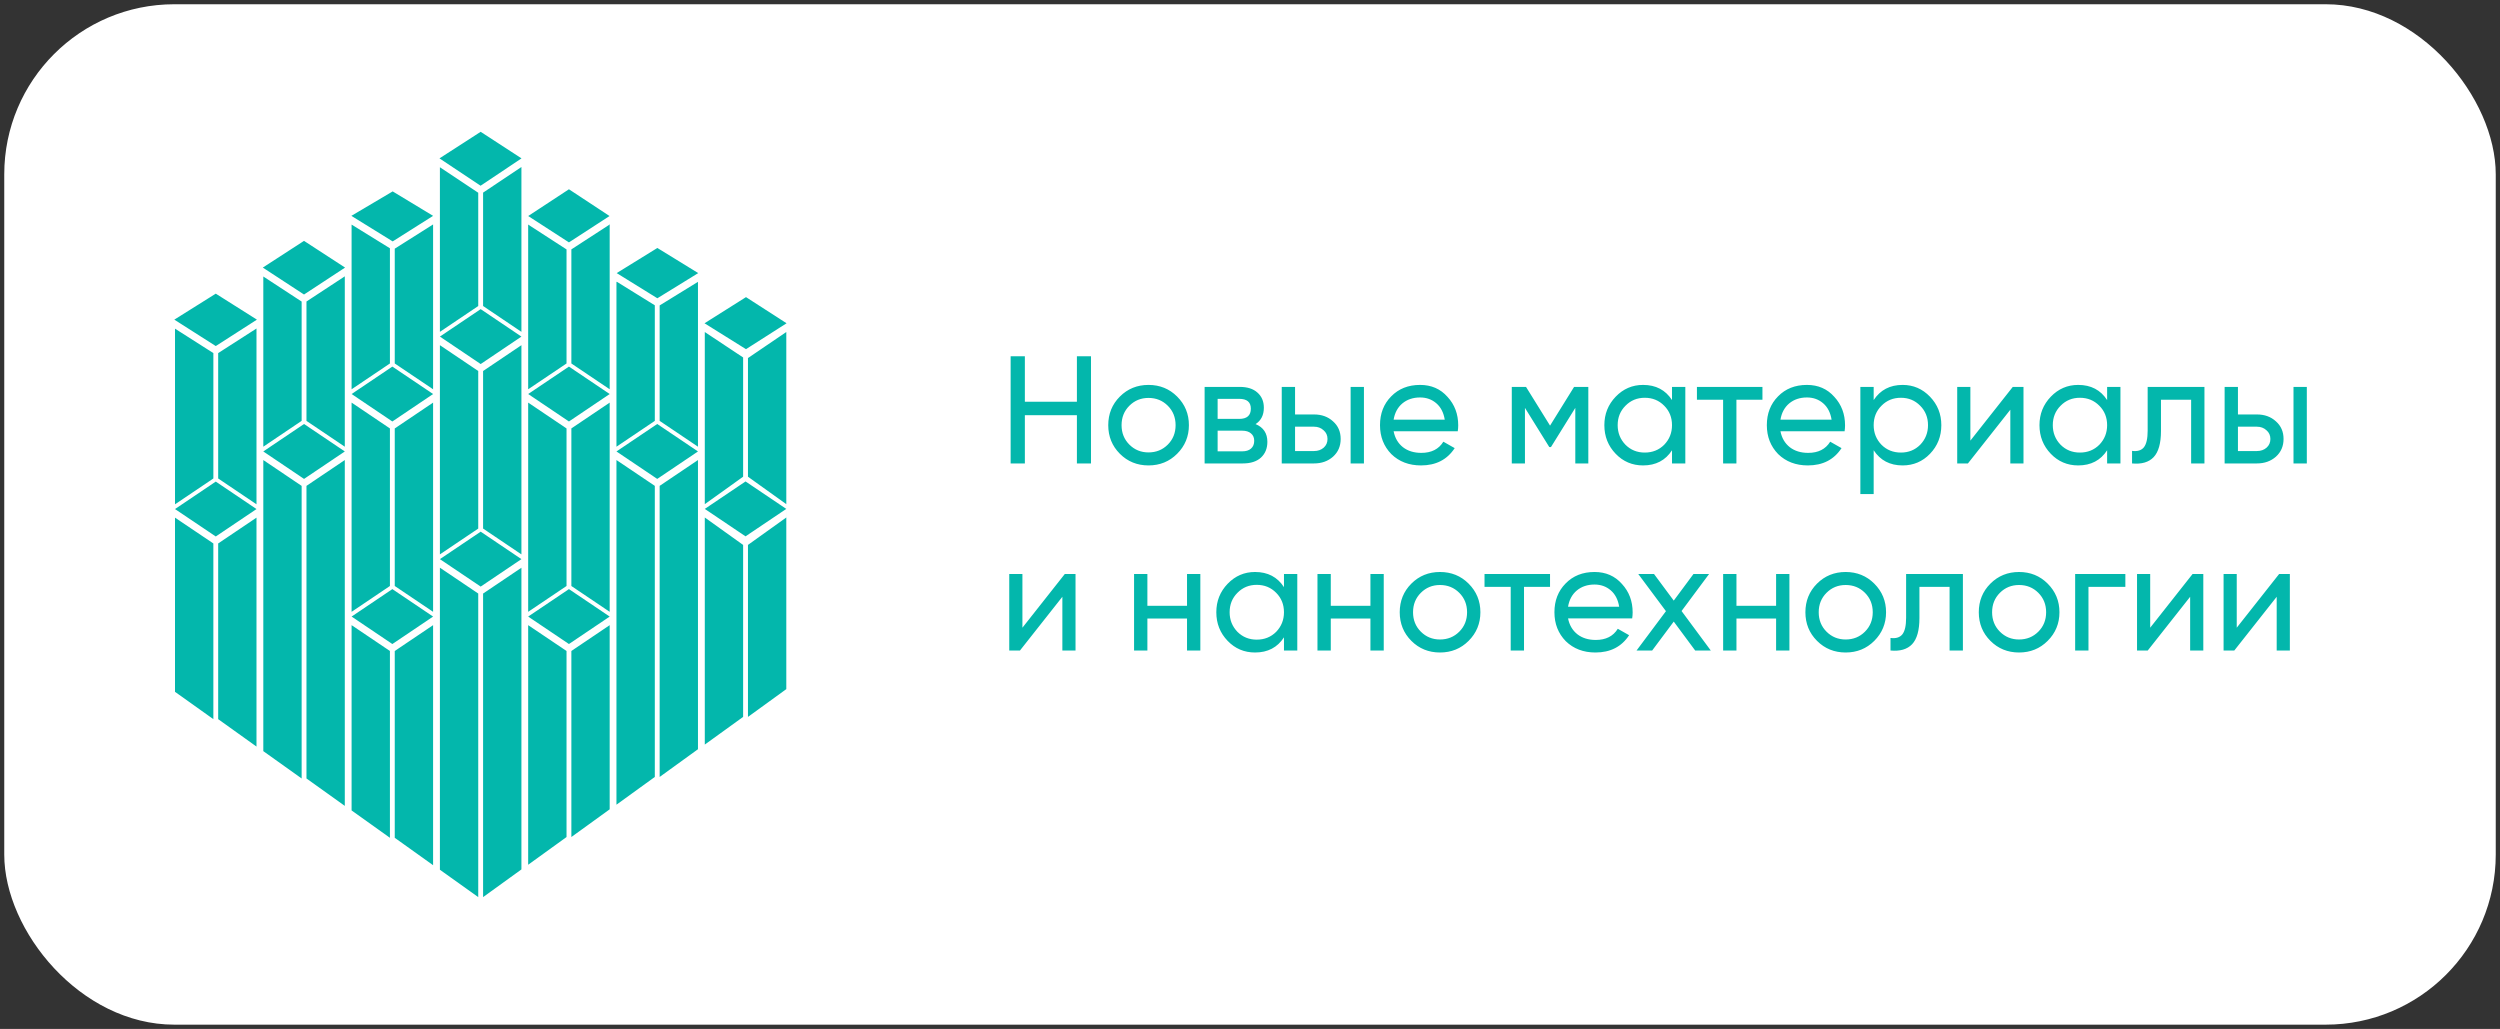<?xml version="1.0" encoding="UTF-8"?> <svg xmlns="http://www.w3.org/2000/svg" width="294" height="121" viewBox="0 0 294 121" fill="none"><rect x="0" y="0" width="294" height="121" fill="#333333" stroke="none"/><rect x="0.5" y="0.5" width="293" height="120" rx="20" fill="white"></rect><path d="M20.581 38.65V59.307L25.092 56.269V41.524L20.581 38.65V38.65ZM41.348 72.508L46.14 75.738L50.932 72.508L46.14 69.279L41.348 72.508ZM82.851 38.017L87.729 41.062L92.5 38.017L87.729 34.942L82.851 38.017ZM72.522 32.116L77.305 35.077L82.111 32.116L77.305 29.161L72.522 32.116V32.116ZM62.115 25.404L66.907 28.504L71.681 25.404L66.907 22.258L62.115 25.404V25.404ZM51.682 18.625L56.516 21.841L61.329 18.625L56.525 15.5L51.682 18.625V18.625ZM41.319 25.384L46.179 28.39L50.932 25.384L46.179 22.509L41.319 25.384V25.384ZM30.906 31.467L35.752 34.636L40.58 31.467L35.752 28.326L30.906 31.467ZM20.5 37.59L25.375 40.696L30.212 37.59L25.375 34.534L20.5 37.59V37.59ZM20.581 59.865L25.375 63.09L30.165 59.865L25.375 56.635L20.581 59.865V59.865ZM30.963 53.091L35.755 56.32L40.55 53.091L35.755 49.862L30.963 53.091ZM41.348 46.337L46.14 49.566L50.932 46.337L46.14 43.111L41.348 46.337V46.337ZM51.733 39.583L56.528 42.812L61.319 39.583L56.528 36.354L51.733 39.583ZM62.112 46.337L66.907 49.566L71.699 46.337L66.907 43.111L62.112 46.337ZM72.495 53.091L77.29 56.32L82.082 53.091L77.29 49.862L72.495 53.091ZM82.883 59.848L87.674 63.074L92.467 59.848L87.674 56.618L82.883 59.848ZM62.112 72.508L66.907 75.737L71.699 72.508L66.907 69.279L62.112 72.508ZM51.733 65.754L56.528 68.983L61.319 65.754L56.528 62.525L51.733 65.754ZM87.961 42.099V56.062L92.467 59.289L92.469 60.046V39.051H92.46L88.013 42.072L87.961 42.099V42.099ZM92.467 60.046V60.857L87.961 64.081V84.308L92.469 81.041V60.046H92.467V60.046ZM82.883 39.051V59.29L87.391 56.06V42.038L82.891 39.051H82.883V39.051ZM87.391 64.083V84.308L82.883 87.562V60.857L87.391 64.083V64.083ZM77.575 35.918V49.496L82.081 52.532V33.145H82.079L77.575 35.918V35.918ZM77.575 57.137V91.369L82.081 88.108V54.1L77.575 57.137V57.137ZM72.495 33.145V52.533L77.006 49.495V35.904L72.554 33.144H72.495V33.145ZM72.495 54.1V94.633L77.006 91.369V57.138L72.495 54.1V54.1ZM67.193 29.327V42.745L71.698 45.778V26.385H71.638L71.681 26.413L67.193 29.327V29.327ZM67.193 50.383V68.914L71.698 71.95V47.347L67.193 50.383ZM67.193 76.554V98.433L71.698 95.175V73.518L67.193 76.554ZM62.112 26.388V45.779L66.624 42.744V29.331L62.115 26.413L62.154 26.388H62.112V26.388ZM62.112 47.346V71.95L66.624 68.912V50.385L62.112 47.346V47.346ZM62.112 73.518V101.694L66.624 98.436V76.556L62.112 73.518V73.518ZM56.811 22.653V35.987L61.319 39.025V19.641L56.811 22.653V22.653ZM56.811 43.631V62.158L61.319 65.196V40.593L56.811 43.631V43.631ZM56.811 69.802V105.5L61.319 102.243V66.764L56.811 69.802V69.802ZM51.733 19.668V39.025L56.241 35.989V22.668L51.733 19.668ZM51.733 40.593V65.196L56.241 62.16V43.629L51.733 40.593ZM51.733 66.763V102.283L56.241 105.5V69.8L51.733 66.763V66.763ZM46.423 29.244V42.744L50.931 45.779V26.394L46.423 29.244V29.244ZM46.423 50.385V68.912L50.931 71.95V47.347L46.423 50.385V50.385ZM46.423 76.556V98.525L50.931 101.747V73.518L46.423 76.556V76.556ZM50.931 26.393V26.388H50.922L50.931 26.393ZM41.347 26.412V45.779L45.855 42.744V29.199L41.347 26.412ZM41.347 47.346V71.95L45.855 68.912V50.385L41.347 47.346V47.346ZM41.347 73.518V95.308L45.855 98.525V76.556L41.347 73.518V73.518ZM36.041 35.456V49.497L40.548 52.533V32.497L36.041 35.456ZM36.041 57.137V91.549L40.548 94.772V54.101L36.041 57.137V57.137ZM30.965 32.516V52.531L35.473 49.493V35.464L30.965 32.516V32.516ZM30.965 54.102V88.333L35.473 91.549V57.141L30.965 54.102ZM25.658 41.523V56.269L30.163 59.306V38.631H30.163L25.658 41.523ZM25.658 63.91V84.573L30.163 87.796V60.875L25.658 63.909V63.91ZM20.58 60.874V81.359L25.091 84.573V63.91L20.58 60.874Z" fill="#03B7AC"></path><path d="M126.644 47.246V41.9H128.3V54.5H126.644V48.83H120.524V54.5H118.85V41.9H120.524V47.246H126.644ZM138.43 53.366C137.518 54.278 136.396 54.734 135.064 54.734C133.732 54.734 132.61 54.278 131.698 53.366C130.786 52.454 130.33 51.332 130.33 50C130.33 48.668 130.786 47.546 131.698 46.634C132.61 45.722 133.732 45.266 135.064 45.266C136.396 45.266 137.518 45.722 138.43 46.634C139.354 47.558 139.816 48.68 139.816 50C139.816 51.32 139.354 52.442 138.43 53.366ZM135.064 53.204C135.964 53.204 136.72 52.898 137.332 52.286C137.944 51.674 138.25 50.912 138.25 50C138.25 49.088 137.944 48.326 137.332 47.714C136.72 47.102 135.964 46.796 135.064 46.796C134.176 46.796 133.426 47.102 132.814 47.714C132.202 48.326 131.896 49.088 131.896 50C131.896 50.912 132.202 51.674 132.814 52.286C133.426 52.898 134.176 53.204 135.064 53.204ZM147.657 49.874C148.581 50.258 149.043 50.954 149.043 51.962C149.043 52.73 148.791 53.348 148.287 53.816C147.783 54.272 147.075 54.5 146.163 54.5H141.663V45.5H145.803C146.691 45.5 147.381 45.722 147.873 46.166C148.377 46.61 148.629 47.204 148.629 47.948C148.629 48.812 148.305 49.454 147.657 49.874ZM145.731 46.904H143.193V49.262H145.731C146.643 49.262 147.099 48.86 147.099 48.056C147.099 47.288 146.643 46.904 145.731 46.904ZM143.193 53.078H146.073C146.529 53.078 146.877 52.97 147.117 52.754C147.369 52.538 147.495 52.232 147.495 51.836C147.495 51.464 147.369 51.176 147.117 50.972C146.877 50.756 146.529 50.648 146.073 50.648H143.193V53.078ZM152.299 48.74H154.531C155.431 48.74 156.175 49.01 156.763 49.55C157.363 50.078 157.663 50.768 157.663 51.62C157.663 52.472 157.363 53.168 156.763 53.708C156.163 54.236 155.419 54.5 154.531 54.5H150.733V45.5H152.299V48.74ZM158.833 54.5V45.5H160.399V54.5H158.833ZM152.299 53.042H154.531C154.987 53.042 155.365 52.91 155.665 52.646C155.965 52.382 156.115 52.04 156.115 51.62C156.115 51.2 155.959 50.858 155.647 50.594C155.347 50.318 154.975 50.18 154.531 50.18H152.299V53.042ZM171.432 50.72H163.89C164.046 51.512 164.412 52.136 164.988 52.592C165.564 53.036 166.284 53.258 167.148 53.258C168.336 53.258 169.2 52.82 169.74 51.944L171.072 52.7C170.184 54.056 168.864 54.734 167.112 54.734C165.696 54.734 164.532 54.29 163.62 53.402C162.732 52.49 162.288 51.356 162.288 50C162.288 48.632 162.726 47.504 163.602 46.616C164.478 45.716 165.612 45.266 167.004 45.266C168.324 45.266 169.398 45.734 170.226 46.67C171.066 47.582 171.486 48.698 171.486 50.018C171.486 50.246 171.468 50.48 171.432 50.72ZM167.004 46.742C166.176 46.742 165.48 46.976 164.916 47.444C164.364 47.912 164.022 48.548 163.89 49.352H169.902C169.77 48.524 169.44 47.882 168.912 47.426C168.384 46.97 167.748 46.742 167.004 46.742ZM185.112 45.5H186.786V54.5H185.256V47.966L182.394 52.574H182.196L179.334 47.966V54.5H177.786V45.5H179.46L182.286 50.054L185.112 45.5ZM196.628 47.048V45.5H198.194V54.5H196.628V52.952C195.86 54.14 194.726 54.734 193.226 54.734C191.954 54.734 190.88 54.278 190.004 53.366C189.116 52.442 188.672 51.32 188.672 50C188.672 48.692 189.116 47.576 190.004 46.652C190.892 45.728 191.966 45.266 193.226 45.266C194.726 45.266 195.86 45.86 196.628 47.048ZM193.424 53.222C194.336 53.222 195.098 52.916 195.71 52.304C196.322 51.668 196.628 50.9 196.628 50C196.628 49.088 196.322 48.326 195.71 47.714C195.098 47.09 194.336 46.778 193.424 46.778C192.524 46.778 191.768 47.09 191.156 47.714C190.544 48.326 190.238 49.088 190.238 50C190.238 50.9 190.544 51.668 191.156 52.304C191.768 52.916 192.524 53.222 193.424 53.222ZM199.559 45.5H207.263V47.012H204.203V54.5H202.637V47.012H199.559V45.5ZM216.924 50.72H209.382C209.538 51.512 209.904 52.136 210.48 52.592C211.056 53.036 211.776 53.258 212.64 53.258C213.828 53.258 214.692 52.82 215.232 51.944L216.564 52.7C215.676 54.056 214.356 54.734 212.604 54.734C211.188 54.734 210.024 54.29 209.112 53.402C208.224 52.49 207.78 51.356 207.78 50C207.78 48.632 208.218 47.504 209.094 46.616C209.97 45.716 211.104 45.266 212.496 45.266C213.816 45.266 214.89 45.734 215.718 46.67C216.558 47.582 216.978 48.698 216.978 50.018C216.978 50.246 216.96 50.48 216.924 50.72ZM212.496 46.742C211.668 46.742 210.972 46.976 210.408 47.444C209.856 47.912 209.514 48.548 209.382 49.352H215.394C215.262 48.524 214.932 47.882 214.404 47.426C213.876 46.97 213.24 46.742 212.496 46.742ZM223.746 45.266C225.006 45.266 226.08 45.728 226.968 46.652C227.856 47.576 228.3 48.692 228.3 50C228.3 51.32 227.856 52.442 226.968 53.366C226.092 54.278 225.018 54.734 223.746 54.734C222.258 54.734 221.124 54.14 220.344 52.952V58.1H218.778V45.5H220.344V47.048C221.124 45.86 222.258 45.266 223.746 45.266ZM223.548 53.222C224.448 53.222 225.204 52.916 225.816 52.304C226.428 51.668 226.734 50.9 226.734 50C226.734 49.088 226.428 48.326 225.816 47.714C225.204 47.09 224.448 46.778 223.548 46.778C222.636 46.778 221.874 47.09 221.262 47.714C220.65 48.326 220.344 49.088 220.344 50C220.344 50.9 220.65 51.668 221.262 52.304C221.874 52.916 222.636 53.222 223.548 53.222ZM231.716 51.818L236.702 45.5H237.962V54.5H236.414V48.182L231.428 54.5H230.168V45.5H231.716V51.818ZM247.798 47.048V45.5H249.364V54.5H247.798V52.952C247.03 54.14 245.896 54.734 244.396 54.734C243.124 54.734 242.05 54.278 241.174 53.366C240.286 52.442 239.842 51.32 239.842 50C239.842 48.692 240.286 47.576 241.174 46.652C242.062 45.728 243.136 45.266 244.396 45.266C245.896 45.266 247.03 45.86 247.798 47.048ZM244.594 53.222C245.506 53.222 246.268 52.916 246.88 52.304C247.492 51.668 247.798 50.9 247.798 50C247.798 49.088 247.492 48.326 246.88 47.714C246.268 47.09 245.506 46.778 244.594 46.778C243.694 46.778 242.938 47.09 242.326 47.714C241.714 48.326 241.408 49.088 241.408 50C241.408 50.9 241.714 51.668 242.326 52.304C242.938 52.916 243.694 53.222 244.594 53.222ZM252.565 45.5H259.243V54.5H257.677V47.012H254.131V50.684C254.131 52.124 253.843 53.15 253.267 53.762C252.691 54.362 251.845 54.608 250.729 54.5V53.024C251.353 53.108 251.815 52.97 252.115 52.61C252.415 52.238 252.565 51.584 252.565 50.648V45.5ZM263.182 48.74H265.414C266.314 48.74 267.058 49.01 267.646 49.55C268.246 50.078 268.546 50.768 268.546 51.62C268.546 52.472 268.246 53.168 267.646 53.708C267.046 54.236 266.302 54.5 265.414 54.5H261.616V45.5H263.182V48.74ZM269.716 54.5V45.5H271.282V54.5H269.716ZM263.182 53.042H265.414C265.87 53.042 266.248 52.91 266.548 52.646C266.848 52.382 266.998 52.04 266.998 51.62C266.998 51.2 266.842 50.858 266.53 50.594C266.23 50.318 265.858 50.18 265.414 50.18H263.182V53.042ZM120.236 73.818L125.222 67.5H126.482V76.5H124.934V70.182L119.948 76.5H118.688V67.5H120.236V73.818ZM139.594 71.244V67.5H141.16V76.5H139.594V72.738H134.932V76.5H133.366V67.5H134.932V71.244H139.594ZM150.995 69.048V67.5H152.561V76.5H150.995V74.952C150.227 76.14 149.093 76.734 147.593 76.734C146.321 76.734 145.247 76.278 144.371 75.366C143.483 74.442 143.039 73.32 143.039 72C143.039 70.692 143.483 69.576 144.371 68.652C145.259 67.728 146.333 67.266 147.593 67.266C149.093 67.266 150.227 67.86 150.995 69.048ZM147.791 75.222C148.703 75.222 149.465 74.916 150.077 74.304C150.689 73.668 150.995 72.9 150.995 72C150.995 71.088 150.689 70.326 150.077 69.714C149.465 69.09 148.703 68.778 147.791 68.778C146.891 68.778 146.135 69.09 145.523 69.714C144.911 70.326 144.605 71.088 144.605 72C144.605 72.9 144.911 73.668 145.523 74.304C146.135 74.916 146.891 75.222 147.791 75.222ZM161.162 71.244V67.5H162.728V76.5H161.162V72.738H156.5V76.5H154.934V67.5H156.5V71.244H161.162ZM172.708 75.366C171.796 76.278 170.674 76.734 169.342 76.734C168.01 76.734 166.888 76.278 165.976 75.366C165.064 74.454 164.608 73.332 164.608 72C164.608 70.668 165.064 69.546 165.976 68.634C166.888 67.722 168.01 67.266 169.342 67.266C170.674 67.266 171.796 67.722 172.708 68.634C173.632 69.558 174.094 70.68 174.094 72C174.094 73.32 173.632 74.442 172.708 75.366ZM169.342 75.204C170.242 75.204 170.998 74.898 171.61 74.286C172.222 73.674 172.528 72.912 172.528 72C172.528 71.088 172.222 70.326 171.61 69.714C170.998 69.102 170.242 68.796 169.342 68.796C168.454 68.796 167.704 69.102 167.092 69.714C166.48 70.326 166.174 71.088 166.174 72C166.174 72.912 166.48 73.674 167.092 74.286C167.704 74.898 168.454 75.204 169.342 75.204ZM174.58 67.5H182.284V69.012H179.224V76.5H177.658V69.012H174.58V67.5ZM191.945 72.72H184.403C184.559 73.512 184.925 74.136 185.501 74.592C186.077 75.036 186.797 75.258 187.661 75.258C188.849 75.258 189.713 74.82 190.253 73.944L191.585 74.7C190.697 76.056 189.377 76.734 187.625 76.734C186.209 76.734 185.045 76.29 184.133 75.402C183.245 74.49 182.801 73.356 182.801 72C182.801 70.632 183.239 69.504 184.115 68.616C184.991 67.716 186.125 67.266 187.517 67.266C188.837 67.266 189.911 67.734 190.739 68.67C191.579 69.582 191.999 70.698 191.999 72.018C191.999 72.246 191.981 72.48 191.945 72.72ZM187.517 68.742C186.689 68.742 185.993 68.976 185.429 69.444C184.877 69.912 184.535 70.548 184.403 71.352H190.415C190.283 70.524 189.953 69.882 189.425 69.426C188.897 68.97 188.261 68.742 187.517 68.742ZM197.751 71.856L201.189 76.5H199.353L196.833 73.098L194.295 76.5H192.459L195.915 71.874L192.657 67.5H194.511L196.833 70.632L199.155 67.5H200.991L197.751 71.856ZM208.869 71.244V67.5H210.435V76.5H208.869V72.738H204.207V76.5H202.641V67.5H204.207V71.244H208.869ZM220.415 75.366C219.503 76.278 218.381 76.734 217.049 76.734C215.717 76.734 214.595 76.278 213.683 75.366C212.771 74.454 212.315 73.332 212.315 72C212.315 70.668 212.771 69.546 213.683 68.634C214.595 67.722 215.717 67.266 217.049 67.266C218.381 67.266 219.503 67.722 220.415 68.634C221.339 69.558 221.801 70.68 221.801 72C221.801 73.32 221.339 74.442 220.415 75.366ZM217.049 75.204C217.949 75.204 218.705 74.898 219.317 74.286C219.929 73.674 220.235 72.912 220.235 72C220.235 71.088 219.929 70.326 219.317 69.714C218.705 69.102 217.949 68.796 217.049 68.796C216.161 68.796 215.411 69.102 214.799 69.714C214.187 70.326 213.881 71.088 213.881 72C213.881 72.912 214.187 73.674 214.799 74.286C215.411 74.898 216.161 75.204 217.049 75.204ZM224.159 67.5H230.837V76.5H229.271V69.012H225.725V72.684C225.725 74.124 225.437 75.15 224.861 75.762C224.285 76.362 223.439 76.608 222.323 76.5V75.024C222.947 75.108 223.409 74.97 223.709 74.61C224.009 74.238 224.159 73.584 224.159 72.648V67.5ZM240.805 75.366C239.893 76.278 238.771 76.734 237.439 76.734C236.107 76.734 234.985 76.278 234.073 75.366C233.161 74.454 232.705 73.332 232.705 72C232.705 70.668 233.161 69.546 234.073 68.634C234.985 67.722 236.107 67.266 237.439 67.266C238.771 67.266 239.893 67.722 240.805 68.634C241.729 69.558 242.191 70.68 242.191 72C242.191 73.32 241.729 74.442 240.805 75.366ZM237.439 75.204C238.339 75.204 239.095 74.898 239.707 74.286C240.319 73.674 240.625 72.912 240.625 72C240.625 71.088 240.319 70.326 239.707 69.714C239.095 69.102 238.339 68.796 237.439 68.796C236.551 68.796 235.801 69.102 235.189 69.714C234.577 70.326 234.271 71.088 234.271 72C234.271 72.912 234.577 73.674 235.189 74.286C235.801 74.898 236.551 75.204 237.439 75.204ZM244.038 67.5H249.942V69.012H245.604V76.5H244.038V67.5ZM252.863 73.818L257.849 67.5H259.109V76.5H257.561V70.182L252.575 76.5H251.315V67.5H252.863V73.818ZM263.041 73.818L268.027 67.5H269.287V76.5H267.739V70.182L262.753 76.5H261.493V67.5H263.041V73.818Z" fill="#03B7AC"></path></svg> 